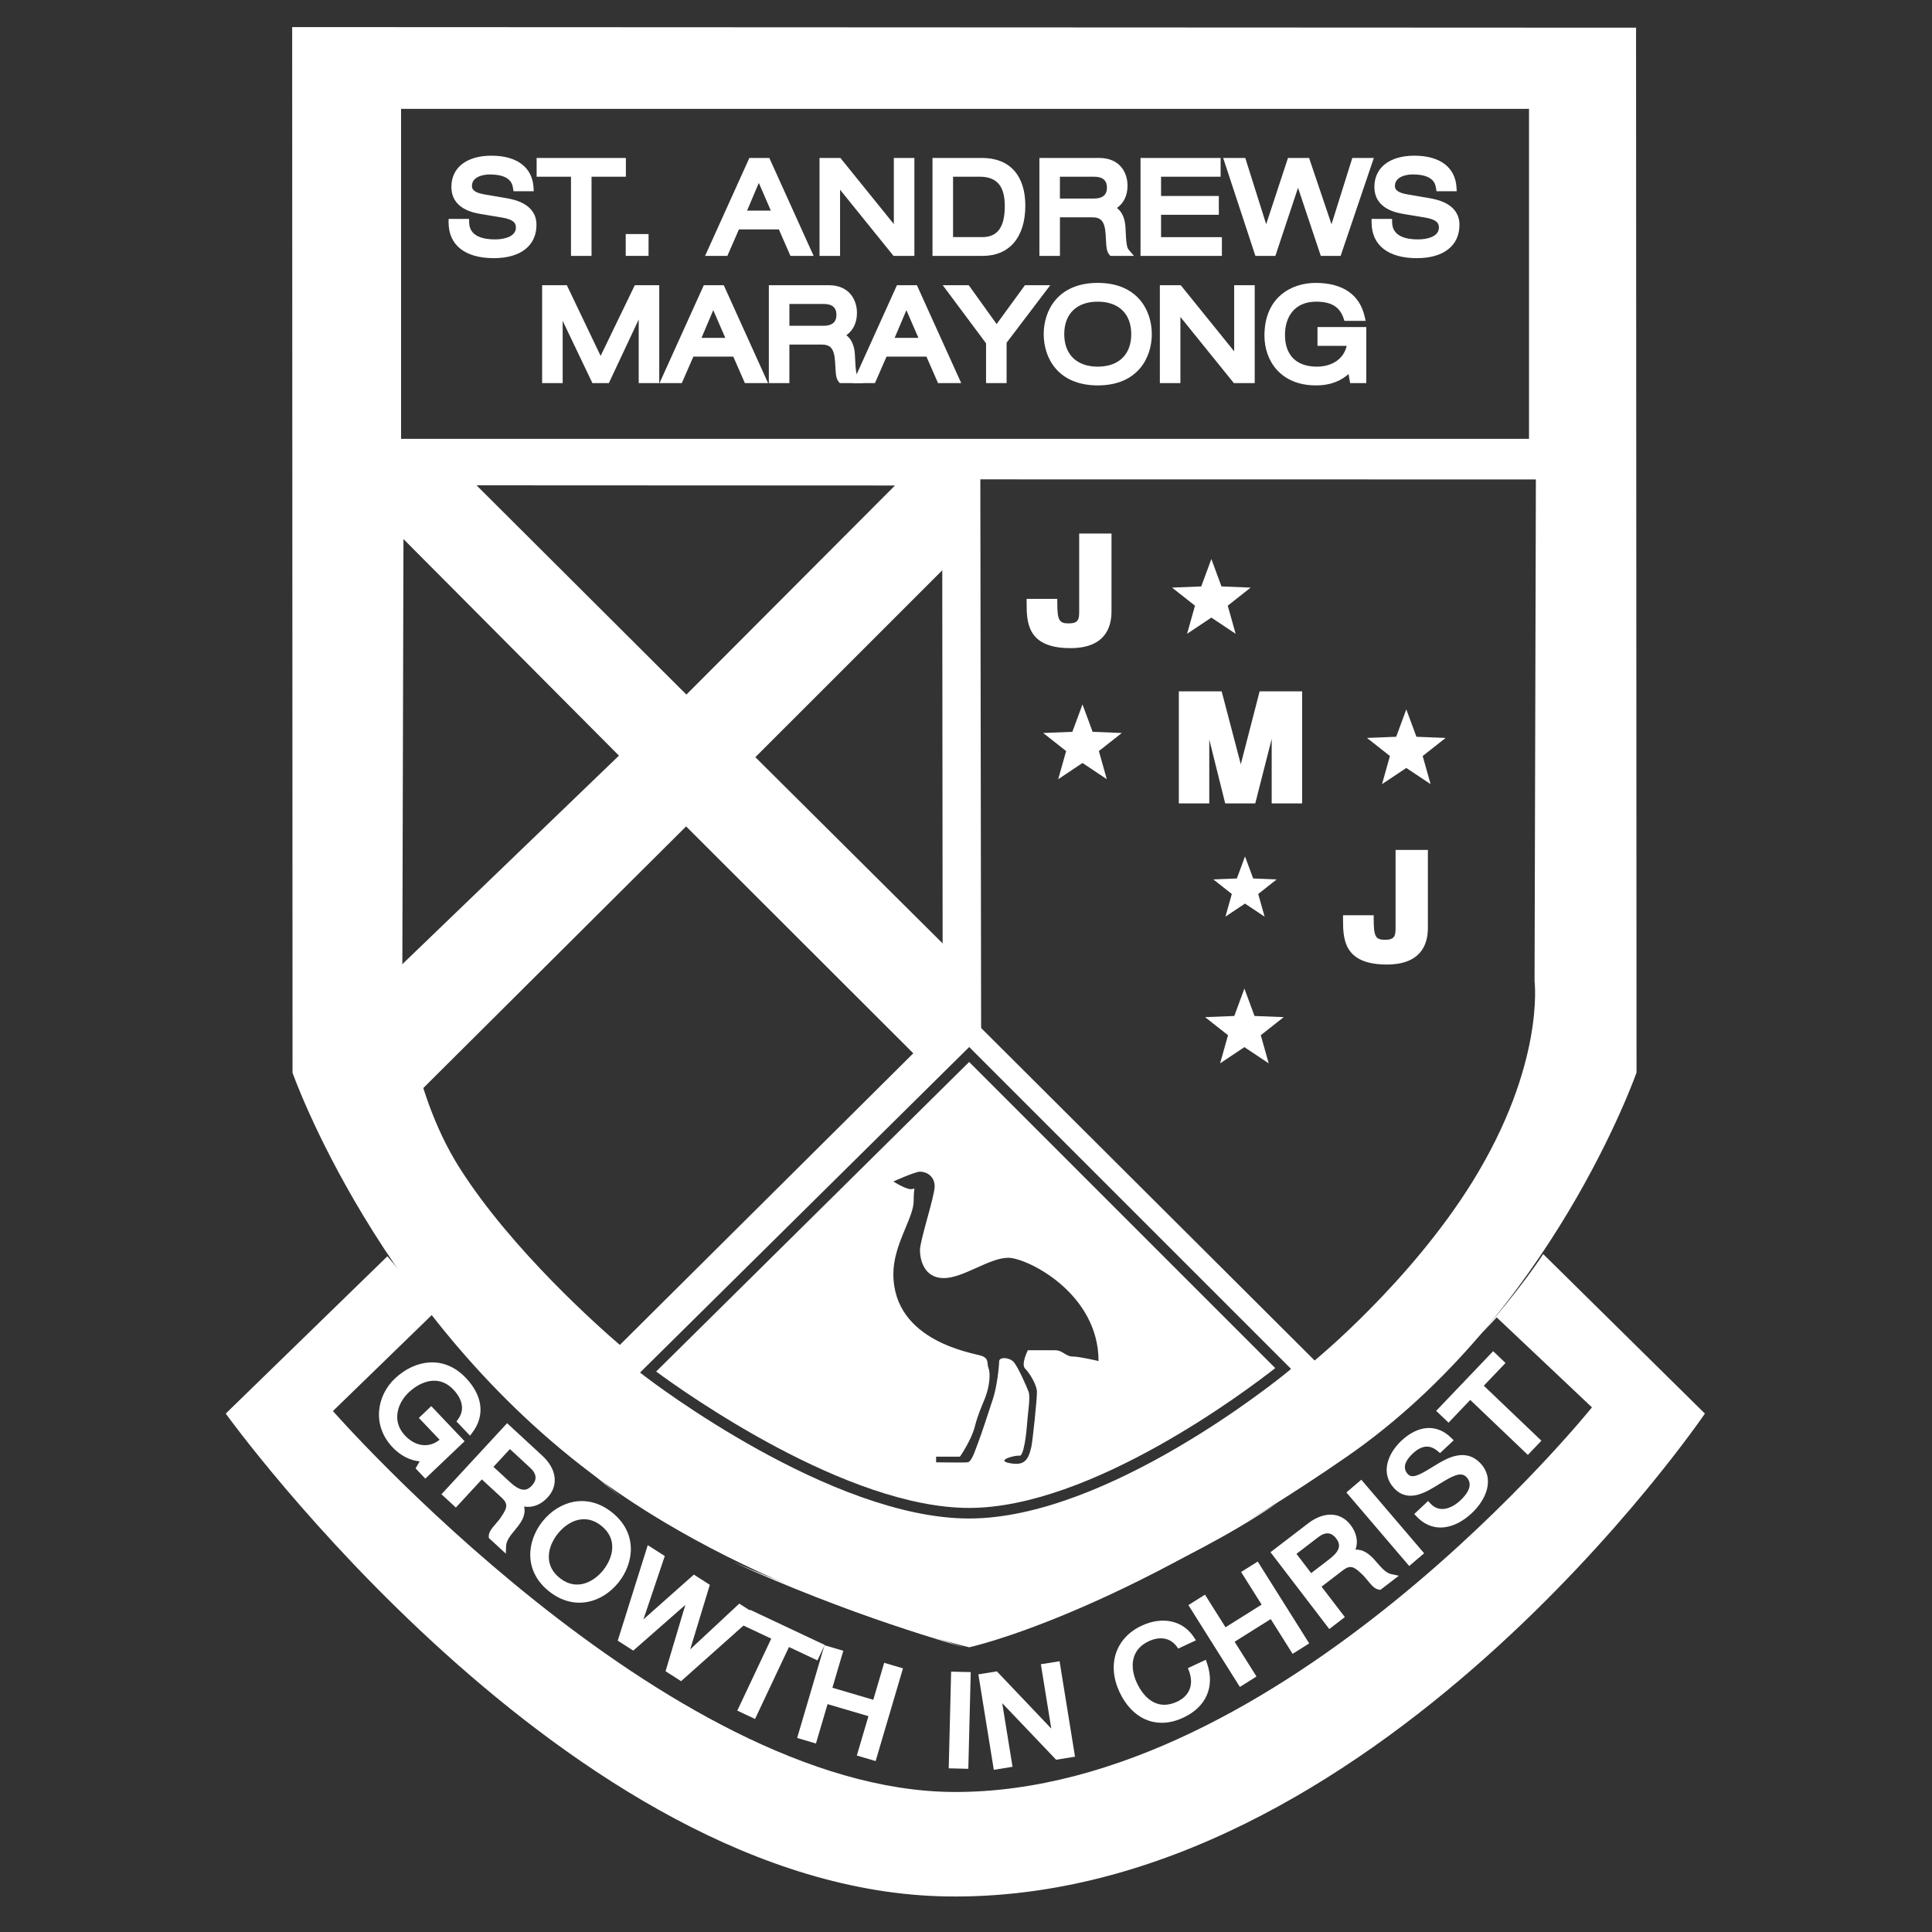 <?xml version="1.0" encoding="utf-8"?>
<!-- Generator: Adobe Illustrator 29.2.0, SVG Export Plug-In . SVG Version: 9.03 Build 55982)  -->
<svg version="1.1" xmlns="http://www.w3.org/2000/svg" xmlns:xlink="http://www.w3.org/1999/xlink" x="0px" y="0px"
	 viewBox="0 0 1200 1200" style="enable-background:new 0 0 1200 1200;" xml:space="preserve">
<rect x="0" y="0" width="1200" height="1200" fill="#333333" stroke="none"/>
<style type="text/css">
	.st0{fill:#FFFFFF;}
</style>
<g id="Layer_5">
</g>
<g id="Layer_2">
</g>
<g id="Layer_3">
	<path class="st0" d="M1016.18,17.2l-834.71-0.38l0.23,649.48c0,0,53.59,152.88,192.01,253.59
		c100.33,73,228.25,103.27,228.25,103.27s92.05-19.72,234.51-118.35c127.44-88.23,180.01-238.63,180.01-238.63L1016.18,17.2z
		 M249.11,67.61H949.7v204.98H249.11V67.61z M588.03,351.46l0.72,237.75L469.16,470.29L588.03,351.46z M426.34,431.42L292.16,297.63
		H559.8L426.34,431.42z M249.25,333.47l135.19,135.87l-135.55,130.5L249.25,333.47z M306.56,757.18
		c-37.65-46.5-45.25-79.78-45.25-79.78l164.84-164.11l142.03,141.85L385.17,839.82C385.17,839.82,332.78,789.56,306.56,757.18z
		 M799.1,852.57c-4.51,3.7-111.47,90.6-197.14,90.6c-85.61,0-196.75-84.74-201.44-88.35l-2.98-2.3l204.44-202.19l199.93,199.93
		L799.1,852.57z M914.7,733.78c-38.72,62.66-98.16,111.25-98.16,111.25L609.39,638.52l-0.49-340.78l345.06,0.05l-0.82,311.66
		C953.15,609.44,959.69,660.98,914.7,733.78z"/>
	<path class="st0" d="M385.38,844.26l-2.3-1.9c-0.66-0.54-66.2-55.17-103.17-113.4c-32.9-51.82-36.47-116.99-36.6-119.74
		l0.82-314.38L591.78,295l0.33,343.8l-0.97,0.97L385.38,844.26z M250.69,301.42l-0.81,307.64c0.03,0.48,3.63,66.04,35.58,116.36
		c32.53,51.24,87.7,99.8,99.54,109.94l200.53-199.29l-0.32-334.5L250.69,301.42z"/>
	<g>
		<path class="st0" d="M792.73,934.02c-38.87,23.25-73.3,40.89-101.96,54.07c29.44-12.81,61.7-28.55,89.97-46.32
			C784.79,939.23,788.78,936.64,792.73,934.02z"/>
		<path class="st0" d="M958.51,778.93c0,0-14.03,22.01-41,51.94c7.81-7.9,12.11-12.62,12.11-12.62l59.17,55.89
			c0,0-192.86,239.98-396.69,238.89c-178.62-0.96-385.31-236.6-385.31-236.6l62.87-61.06c0,0,61.45,72.15,116.37,114.75
			c-63.18-51.14-145.41-149.82-145.41-149.82L140.21,878c0,0,213.08,296.3,447.83,299.91c264.63,4.07,470.9-299.91,470.9-299.91
			L958.51,778.93z"/>
		<path class="st0" d="M454.96,970.01c70.86,32.79,143.71,53.16,143.71,53.16S515.39,996.09,454.96,970.01z"/>
	</g>
</g>
<g id="Layer_4">
	<g>
		<path class="st0" d="M289.2,138.16c0.16,10.12,9.64,12.72,18.18,12.72c8.93,0,15.25-3.4,15.25-9.56c0-5.14-4.03-7.28-10.51-8.38
			l-12.8-2.13c-6.72-1.11-16.76-3.79-16.76-14.78c0-10.28,8.14-17.15,22.61-17.15c11.3,0,23.23,4.11,24.03,17.7h-8.38
			c-0.71-4.43-3.24-10.44-16.75-10.44c-6.17,0-13.12,2.61-13.12,9.25c0,3.48,2.29,6.24,9.24,7.43l13.83,2.37
			c4.43,0.79,17,2.92,17,14.47c0,14.39-12.88,18.5-24.27,18.5c-12.72,0-25.92-4.43-25.92-20H289.2z"/>
		<path class="st0" d="M306.74,160.35c-17.86,0-28.11-8.09-28.11-22.19v-2.19h12.73l0.03,2.16c0.14,8.73,8.77,10.57,15.99,10.57
			c6.31,0,13.06-1.93,13.06-7.37c0-2.85-1.48-4.99-8.69-6.22l-12.79-2.13c-4.6-0.76-18.59-3.06-18.59-16.94
			c0-11.93,9.5-19.34,24.8-19.34c15.93,0,25.48,7.2,26.22,19.77l0.14,2.32h-12.57l-0.3-1.84c-0.41-2.57-1.38-8.59-14.59-8.59
			c-4.06,0-10.93,1.49-10.93,7.06c0,1.2,0,4,7.42,5.27l13.83,2.37c4.76,0.85,18.82,3.35,18.82,16.63
			C333.2,152.62,323.31,160.35,306.74,160.35z M283.11,140.35c1.23,12.84,13.36,15.62,23.63,15.62c6.64,0,22.08-1.59,22.08-16.3
			c0-8.51-8.05-11.04-15.07-12.29l-13.94-2.39c-7.34-1.25-11.07-4.48-11.07-9.59c0-7.9,7.69-11.44,15.31-11.44
			c10.52,0,16.6,3.42,18.52,10.44h4.15c-2.09-11.53-14.22-13.32-21.57-13.32c-12.79,0-20.42,5.59-20.42,14.96
			c0,7.03,4.6,10.92,14.93,12.62l12.81,2.13c3.38,0.58,12.34,2.1,12.34,10.54c0,7.25-6.68,11.75-17.45,11.75
			c-11.79,0-19.02-4.6-20.2-12.72H283.11z"/>
	</g>
	<g>
		<polygon class="st0" points="356.85,107.57 335.5,107.57 335.5,100.3 386.56,100.3 386.56,107.57 365.22,107.57 365.22,156.74 
			356.85,156.74 		"/>
		<path class="st0" d="M367.41,158.93h-12.76v-49.16h-21.34V98.11h55.44v11.66h-21.34V158.93z M359.04,154.54h3.99v-49.16h21.34
			v-2.89h-46.68v2.89h21.34V154.54z"/>
	</g>
	<g>
		<rect x="390.84" y="147.56" class="st0" width="9.8" height="9.17"/>
		<path class="st0" d="M402.83,158.93h-14.18v-13.55h14.18V158.93z M393.03,154.54h5.42v-4.79h-5.42V154.54z"/>
	</g>
	<g>
		<path class="st0" d="M485.21,140.29h-27.66l-7.19,16.44h-9.01l25.53-56.43h9.56l25.53,56.43h-9.56L485.21,140.29z M471.3,108.05
			l-10.59,24.98h21.42L471.3,108.05z"/>
		<path class="st0" d="M505.36,158.93h-14.4l-7.19-16.44h-24.8l-7.19,16.44h-13.84l27.51-60.82h12.39L505.36,158.93z M493.83,154.54
			h4.73l-23.55-52.05h-3.74l14.18,32.72h-28.07l13.88-32.72h-2.99l-23.55,52.05h4.18l7.19-16.44h30.53L493.83,154.54z
			 M464.02,130.83h14.77l-7.47-17.22L464.02,130.83z"/>
	</g>
	<g>
		<polygon class="st0" points="519.74,111.84 519.58,111.84 519.58,156.74 511.2,156.74 511.2,100.3 520.93,100.3 557.21,145.19 
			557.36,145.19 557.36,100.3 565.74,100.3 565.74,156.74 556.02,156.74 		"/>
		<path class="st0" d="M567.94,158.93h-12.96l-33.2-41.09v41.09h-12.76V98.11h12.96l33.2,41.07V98.11h12.76V158.93z M557.07,154.54
			h6.49V102.5h-4v44.89h-3.24l-0.81-0.81l-35.62-44.07h-6.49v52.05h3.99v-44.89h3.24l0.82,0.81L557.07,154.54z"/>
	</g>
	<g>
		<path class="st0" d="M581.38,100.3H610c16.91,0,24.66,11.06,24.66,27.43c0,15.73-6.88,29.01-24.19,29.01h-29.09V100.3z
			 M610.08,149.46c13.75,0,16.2-11.54,16.2-21.58c0-9.96-3.24-20.31-17.78-20.31h-18.73v41.89H610.08z"/>
		<path class="st0" d="M610.47,158.93h-31.28V98.11H610c17.07,0,26.85,10.8,26.85,29.62C636.85,147.26,626.99,158.93,610.47,158.93z
			 M583.57,154.55h26.89c19.85,0,22-18.76,22-26.82c0-11.51-3.9-25.23-22.47-25.23h-26.42V154.55z M610.07,151.66h-22.5v-46.27
			h20.92c9.11,0,19.97,3.9,19.97,22.5C628.47,143.66,622.28,151.66,610.07,151.66z M591.96,147.27h18.12
			c9.56,0,14.01-6.16,14.01-19.39c0-12.36-4.95-18.12-15.59-18.12h-16.54V147.27z"/>
	</g>
	<g>
		<path class="st0" d="M647.77,100.3h34.93c11.3,0,15.41,7.82,15.41,15.02c0,6.88-3.32,11.93-9.49,13.91v0.16
			c4.98,0.71,7.91,5.37,8.22,12.01c0.47,10.51,0.79,13.12,2.69,15.34h-8.86c-1.34-1.58-1.34-3.95-1.74-10.75
			c-0.55-10.12-3.95-13.2-10.91-13.2h-21.89v23.95h-8.38V100.3z M679.54,125.51c8.22,0,10.2-4.98,10.2-8.93
			c0-5.37-3.24-9.01-9.96-9.01h-23.63v17.94H679.54z"/>
		<path class="st0" d="M704.31,158.93h-14.64l-0.65-0.77c-1.7-1.99-1.83-4.4-2.15-10.22l-0.1-1.83c-0.51-9.41-3.33-11.13-8.72-11.13
			h-19.7v23.95h-12.76V98.11h37.13c13,0,17.61,9.27,17.61,17.21c0,6.06-2.35,10.9-6.59,13.85c3.15,2.35,5.06,6.58,5.32,12.13
			c0.46,10.32,0.79,12.41,2.16,14.01L704.31,158.93z M691.94,154.55h4c-0.77-2.63-0.98-6.41-1.28-13.05
			c-0.13-2.73-1.01-9.18-6.34-9.94l-1.88-0.27v-3.5l1.52-0.65c5.14-1.65,7.97-5.85,7.97-11.83c0-3.01-0.95-12.82-13.22-12.82h-32.74
			v52.05h3.99V130.6h24.09c8.6,0,12.52,4.57,13.09,15.27l0.1,1.82C691.44,151.31,691.56,153.39,691.94,154.55z M679.54,127.71
			h-25.58v-22.32h25.82c7.5,0,12.15,4.29,12.15,11.2C691.93,119.19,691.03,127.71,679.54,127.71z M658.33,123.32h21.2
			c5.32,0,8.01-2.27,8.01-6.74c0-4.52-2.62-6.81-7.77-6.81h-21.44V123.32z"/>
	</g>
	<g>
		<polygon class="st0" points="710.59,100.3 755.96,100.3 755.96,107.57 718.97,107.57 718.97,123.93 754.86,123.93 754.86,131.21 
			718.97,131.21 718.97,149.46 756.75,149.46 756.75,156.74 710.59,156.74 		"/>
		<path class="st0" d="M758.94,158.93H708.4V98.11h49.75v11.66h-36.99v11.97h35.88v11.66h-35.88v13.88h37.78V158.93z M712.78,154.55
			h41.77v-2.89h-37.78v-22.64h35.88v-2.89h-35.88v-20.74h36.99v-2.89h-40.99V154.55z"/>
	</g>
	<g>
		<polygon class="st0" points="806.3,109.94 806.15,109.94 790.57,156.74 781.33,156.74 762.75,100.3 771.84,100.3 786.31,146.14 
			786.46,146.14 801.56,100.3 811.52,100.3 827.01,146.14 827.17,146.14 841.55,100.3 850.25,100.3 831.12,156.74 821.95,156.74 		
			"/>
		<path class="st0" d="M832.69,158.93h-12.32l-14.14-42.29l-14.07,42.29h-12.41l-20.02-60.82h13.73l12.98,41.14l13.55-41.14h13.11
			l13.92,41.2l12.93-41.2h13.36L832.69,158.93z M823.53,154.54h6.02l17.64-52.05h-4.03l-14.39,45.84h-3.18l-0.66-1.49l-14.99-44.35
			h-6.8l-15.1,45.84h-3.19l-0.64-1.53l-13.98-44.31h-4.46l17.13,52.05h6.08l15.57-46.79h3.16l0.65,1.5L823.53,154.54z"/>
	</g>
	<g>
		<path class="st0" d="M862.49,138.16c0.15,10.12,9.64,12.72,18.17,12.72c8.94,0,15.26-3.4,15.26-9.56c0-5.14-4.03-7.28-10.51-8.38
			l-12.8-2.13c-6.72-1.11-16.76-3.79-16.76-14.78c0-10.28,8.14-17.15,22.61-17.15c11.3,0,23.23,4.11,24.02,17.7h-8.38
			c-0.71-4.43-3.24-10.44-16.75-10.44c-6.16,0-13.12,2.61-13.12,9.25c0,3.48,2.29,6.24,9.25,7.43l13.83,2.37
			c4.43,0.79,16.99,2.92,16.99,14.47c0,14.39-12.88,18.5-24.27,18.5c-12.72,0-25.92-4.43-25.92-20H862.49z"/>
		<path class="st0" d="M880.03,160.35c-17.87,0-28.11-8.09-28.11-22.19v-2.19h12.73l0.03,2.16c0.13,8.73,8.76,10.57,15.98,10.57
			c6.32,0,13.07-1.93,13.07-7.37c0-2.84-1.48-4.99-8.69-6.22l-12.79-2.13c-4.6-0.76-18.59-3.06-18.59-16.94
			c0-11.93,9.5-19.34,24.8-19.34c15.93,0,25.48,7.21,26.21,19.77l0.14,2.32h-12.57l-0.3-1.85c-0.41-2.57-1.37-8.59-14.59-8.59
			c-4.06,0-10.93,1.49-10.93,7.06c0,1.2,0,4,7.43,5.27l13.83,2.37c4.75,0.85,18.81,3.35,18.81,16.63
			C906.49,152.62,896.6,160.35,880.03,160.35z M856.4,140.35c1.22,12.84,13.36,15.62,23.63,15.62c6.64,0,22.07-1.59,22.07-16.3
			c0-8.51-8.05-11.04-15.07-12.29l-13.93-2.39c-7.35-1.25-11.07-4.48-11.07-9.59c0-7.9,7.69-11.44,15.32-11.44
			c10.53,0,16.61,3.42,18.52,10.44h4.15c-2.08-11.53-14.22-13.32-21.57-13.32c-12.79,0-20.42,5.59-20.42,14.96
			c0,7.03,4.6,10.92,14.92,12.62l12.81,2.13c3.38,0.58,12.35,2.1,12.35,10.54c0,7.25-6.69,11.75-17.45,11.75
			c-11.79,0-19.01-4.6-20.2-12.72H856.4z"/>
	</g>
	<g>
		<polygon class="st0" points="395.66,179.33 407.28,179.33 407.28,235.77 398.9,235.77 398.9,188.98 398.74,188.98 376.77,235.77 
			369.34,235.77 347.44,189.92 347.29,189.92 347.29,235.77 338.91,235.77 338.91,179.33 350.69,179.33 373.05,226.12 		"/>
		<path class="st0" d="M409.47,237.96h-12.76v-39.51l-18.55,39.51h-10.2l-18.48-38.69v38.69h-12.76v-60.82h15.35l20.99,43.92
			l21.22-43.92h15.19V237.96z M401.1,233.58h3.99v-52.05h-8.05l-23.99,49.66l-23.74-49.66h-8.21v52.05h4v-45.84h3.57l0.75,1.25
			l21.3,44.6h4.66l21.97-46.79h3.58l0.16,2.19V233.58z"/>
	</g>
	<g>
		<path class="st0" d="M456.91,219.33h-27.67l-7.19,16.44h-9.01l25.53-56.43h9.56l25.53,56.43h-9.57L456.91,219.33z M443,187.08
			l-10.59,24.98h21.42L443,187.08z"/>
		<path class="st0" d="M477.06,237.95h-14.4l-7.19-16.44h-24.8l-7.19,16.44h-13.84l27.51-60.81h12.39L477.06,237.95z M465.53,233.57
			h4.74l-23.55-52.05h-3.74l14.19,32.72h-28.07l13.88-32.72h-2.99l-23.55,52.05h4.18l7.19-16.44h30.54L465.53,233.57z
			 M435.72,209.86h14.77l-7.47-17.22L435.72,209.86z"/>
	</g>
	<g>
		<path class="st0" d="M479.74,179.33h34.94c11.3,0,15.41,7.83,15.41,15.02c0,6.88-3.32,11.94-9.49,13.91v0.16
			c4.98,0.71,7.9,5.37,8.22,12.02c0.47,10.51,0.79,13.12,2.69,15.33h-8.85c-1.35-1.58-1.35-3.95-1.74-10.75
			c-0.55-10.12-3.95-13.2-10.91-13.2h-21.89v23.95h-8.38V179.33z M511.51,204.54c8.22,0,10.2-4.98,10.2-8.93
			c0-5.37-3.24-9.01-9.96-9.01h-23.63v17.94H511.51z"/>
		<path class="st0" d="M536.28,237.96h-14.64l-0.66-0.77c-1.7-1.99-1.83-4.4-2.16-10.23l-0.1-1.82c-0.51-9.41-3.34-11.13-8.72-11.13
			h-19.7v23.95h-12.76v-60.82h37.13c12.99,0,17.6,9.27,17.6,17.21c0,6.06-2.35,10.9-6.59,13.85c3.14,2.35,5.06,6.58,5.32,12.13
			c0.46,10.32,0.79,12.41,2.16,14.01L536.28,237.96z M523.92,233.58h4c-0.77-2.62-0.98-6.41-1.28-13.04
			c-0.13-2.73-1.01-9.18-6.34-9.94l-1.88-0.27v-3.5l1.52-0.64c5.14-1.65,7.96-5.85,7.96-11.83c0-3.01-0.95-12.82-13.22-12.82h-32.75
			v52.05h4v-23.95h24.08c8.6,0,12.52,4.57,13.1,15.27l0.1,1.82C523.41,230.34,523.53,232.42,523.92,233.58z M511.51,206.74h-25.58
			v-22.32h25.82c7.5,0,12.15,4.29,12.15,11.2C523.9,198.22,523.01,206.74,511.51,206.74z M490.31,202.35h21.2
			c5.31,0,8.01-2.27,8.01-6.74c0-4.52-2.62-6.81-7.77-6.81h-21.44V202.35z"/>
	</g>
	<g>
		<path class="st0" d="M576.87,219.33H549.2l-7.19,16.44h-9.01l25.52-56.43h9.56l25.53,56.43h-9.57L576.87,219.33z M562.96,187.08
			l-10.59,24.98h21.42L562.96,187.08z"/>
		<path class="st0" d="M597.03,237.95h-14.4l-7.19-16.44h-24.8l-7.19,16.44h-13.84l27.5-60.81h12.39L597.03,237.95z M585.49,233.57
			h4.74l-23.55-52.05h-3.74l14.18,32.72h-28.07l13.88-32.72h-2.99l-23.54,52.05h4.18l7.19-16.44h30.54L585.49,233.57z
			 M555.68,209.86h14.77l-7.47-17.22L555.68,209.86z"/>
	</g>
	<g>
		<polygon class="st0" points="637.74,179.33 647.93,179.33 623.03,212.13 623.03,235.77 614.66,235.77 614.66,212.53 
			589.91,179.33 600.58,179.33 619,205.02 		"/>
		<path class="st0" d="M625.22,237.96h-12.76v-24.71l-26.92-36.11h16.16l17.31,24.14l17.61-24.14h15.72l-27.12,35.73V237.96z
			 M616.85,233.58h3.99v-22.18l22.67-29.87h-4.67l-19.87,27.23l-19.52-27.23h-5.18l22.57,30.27V233.58z"/>
	</g>
	<g>
		<path class="st0" d="M681.83,177.91c22.68,0,31.38,15.17,31.38,29.65c0,14.46-8.69,29.64-31.38,29.64
			c-22.69,0-31.38-15.18-31.38-29.64C650.45,193.08,659.14,177.91,681.83,177.91 M681.83,185.18c-12.88,0-23,7.43-23,22.37
			c0,14.93,10.12,22.37,23,22.37c12.88,0,23-7.44,23-22.37C704.83,192.61,694.71,185.18,681.83,185.18"/>
		<path class="st0" d="M681.83,239.38c-24.78,0-33.57-17.15-33.57-31.83c0-14.69,8.79-31.84,33.57-31.84
			c24.78,0,33.57,17.15,33.57,31.84C715.4,222.23,706.61,239.38,681.83,239.38z M681.83,180.1c-21.52,0-29.19,14.18-29.19,27.45
			c0,13.27,7.67,27.44,29.19,27.44c21.52,0,29.18-14.18,29.18-27.44C711.01,194.28,703.35,180.1,681.83,180.1z M681.83,232.11
			c-15.3,0-25.19-9.64-25.19-24.56c0-14.92,9.89-24.56,25.19-24.56s25.19,9.64,25.19,24.56
			C707.02,222.47,697.13,232.11,681.83,232.11z M681.83,187.37c-13.03,0-20.81,7.54-20.81,20.18c0,12.63,7.78,20.18,20.81,20.18
			c13.03,0,20.81-7.54,20.81-20.18C702.64,194.92,694.86,187.37,681.83,187.37z"/>
	</g>
	<g>
		<polygon class="st0" points="731.14,190.87 730.98,190.87 730.98,235.76 722.6,235.76 722.6,179.33 732.33,179.33 768.61,224.22 
			768.76,224.22 768.76,179.33 777.14,179.33 777.14,235.76 767.42,235.76 		"/>
		<path class="st0" d="M779.33,237.96h-12.96l-33.2-41.09v41.09h-12.76v-60.81h12.97l33.19,41.08v-41.08h12.76V237.96z
			 M768.47,233.57h6.48v-52.05h-3.99v44.89h-3.24l-0.81-0.81l-35.62-44.07h-6.49v52.05h3.99v-44.89h3.24l0.82,0.81L768.47,233.57z"
			/>
	</g>
	<g>
		<path class="st0" d="M820.52,205.34h25.92v30.43h-6.01l-1.42-8.06c-3.72,4.34-9.73,9.49-21.66,9.49
			c-22.61,0-29.8-16.28-29.8-28.69c0-21.82,14.94-30.59,29.56-30.59c11.62,0,24.82,3.63,28.37,19.21h-8.85
			c-2.61-7.83-8.46-11.94-19.13-11.94c-14.94,0-21.57,10.59-21.57,22.61c0,15.96,10.2,22.13,21.97,22.13
			c12.25,0,20.23-7.27,21.1-17.31h-18.5V205.34z"/>
		<path class="st0" d="M817.36,239.38c-22.1,0-31.99-15.51-31.99-30.88c0-24.19,17.1-32.78,31.75-32.78
			c16.84,0,27.39,7.23,30.51,20.91l0.61,2.68h-13.18l-0.5-1.5c-2.41-7.22-7.67-10.44-17.05-10.44c-14.29,0-19.38,10.55-19.38,20.42
			c0,17.35,12.39,19.94,19.78,19.94c9.74,0,16.78-5,18.55-12.93h-18.14v-11.66h30.31v34.81H838.6l-0.99-5.65
			C833.58,235.91,827.41,239.38,817.36,239.38z M817.13,180.1c-13.23,0-27.37,7.46-27.37,28.4c0,12.23,7.23,26.5,27.61,26.5
			c11.11,0,16.52-4.66,19.99-8.72l3.02-3.53l1.91,10.82h1.97v-26.05h-21.54v2.89h18.69l-0.21,2.38
			c-1.01,11.55-10.36,19.31-23.29,19.31c-15.13,0-24.16-9.09-24.16-24.32c0-15.07,9.33-24.8,23.77-24.8
			c10.62,0,17.39,3.91,20.66,11.94h4.43C839.26,185.09,830.7,180.1,817.13,180.1z"/>
	</g>
	<g>
		<path class="st0" d="M688.17,379.86c0,13.8-8.26,20.52-23.32,20.52c-25,0-25-13.8-25-26.23h14.65c0,10.25,0.83,15.25,9.19,15.25
			c8.16,0,8.79-4.54,8.79-9.54v-46.28h15.68V379.86z"/>
		<path class="st0" d="M664.85,402.57c-27.19,0-27.19-16.42-27.19-28.42v-2.19h19.04v2.19c0,10.98,1.11,13.06,7,13.06
			c5.95,0,6.6-2.35,6.6-7.35v-48.47h20.07v48.47C690.36,390.22,685.93,402.57,664.85,402.57z M642.05,376.34
			c0.08,11.51,1.35,21.84,22.8,21.84c14.22,0,21.13-5.99,21.13-18.33v-44.09h-11.3v44.09c0,3.81,0,11.73-10.98,11.73
			c-10.41,0-11.3-7.42-11.37-15.25H642.05z"/>
	</g>
	<g>
		<path class="st0" d="M884.69,576.38c0,13.79-8.26,20.51-23.32,20.51c-25,0-25-13.79-25-26.22h14.65c0,10.25,0.83,15.24,9.19,15.24
			c8.16,0,8.79-4.54,8.79-9.52V530.1h15.69V576.38z"/>
		<path class="st0" d="M861.37,599.08c-27.19,0-27.19-16.42-27.19-28.41v-2.19h19.04v2.19c0,10.97,1.11,13.05,7,13.05
			c5.95,0,6.6-2.35,6.6-7.33v-48.48h20.07v48.48C886.89,586.74,882.46,599.08,861.37,599.08z M838.57,572.86
			c0.08,11.51,1.35,21.84,22.8,21.84c14.22,0,21.13-5.99,21.13-18.32v-44.09h-11.3v44.09c0,3.8,0,11.72-10.98,11.72
			c-10.41,0-11.3-7.41-11.37-15.24H838.57z"/>
	</g>
	<g>
		<polygon class="st0" points="806.59,496.82 792.06,496.82 792.06,442.31 791.85,442.31 777.96,496.82 762.71,496.82 
			749.12,442.31 748.91,442.31 748.91,496.82 734.38,496.82 734.38,431.59 757.11,431.59 770.59,483.01 770.8,483.01 784.08,431.59 
			806.59,431.59 		"/>
		<path class="st0" d="M808.78,499.01h-18.91v-40.05l-10.21,40.05h-18.67l-9.89-39.67v39.67h-18.91V429.4h26.61l11.88,45.3
			l11.7-45.3h26.4V499.01z M794.25,494.63h10.14v-60.84h-18.62L772.5,485.2h-3.39l-0.63-1.64l-13.06-49.78h-18.84v60.84h10.14
			v-54.51h3.9l0.62,1.66l13.18,52.85h11.84l13.89-54.51h3.9l0.21,2.19V494.63z"/>
	</g>
	<polygon class="st0" points="752.4,383.6 737.31,393.67 742.22,376.2 727.98,364.97 746.11,364.24 752.4,347.22 758.68,364.24 
		776.81,364.97 762.57,376.2 767.49,393.67 	"/>
	<polygon class="st0" points="672.36,473.9 657.27,483.97 662.19,466.5 647.94,455.27 666.07,454.54 672.36,437.52 678.64,454.54 
		696.77,455.27 682.53,466.5 687.45,483.97 	"/>
	<polygon class="st0" points="873.48,476.98 858.39,487.04 863.31,469.58 849.07,458.35 867.2,457.62 873.48,440.6 879.77,457.62 
		897.9,458.35 883.65,469.58 888.57,487.04 	"/>
	<polygon class="st0" points="772.92,650.39 757.83,660.46 762.75,642.99 748.5,631.76 766.64,631.04 772.92,614.02 779.2,631.04 
		797.34,631.76 783.09,642.99 788.01,660.46 	"/>
	<polygon class="st0" points="773.3,561.23 761.14,569.34 765.11,555.27 753.64,546.22 768.24,545.63 773.3,531.93 778.36,545.63 
		792.97,546.22 781.5,555.27 785.46,569.34 	"/>
	<path class="st0" d="M601.95,659.61l-194.4,192.27c18.57,13.68,118.69,84.72,194.41,84.72c75.75,0,172.41-72.95,190.13-86.85
		L601.95,659.61z M655.37,838.67H638.4c0,0-4.35,8.7-1.74,11.3c2.61,2.61,7.4,10.01,7.4,14.79c0,4.79-2.7,30.57-3.48,33.92
		c-1.86,8.03-4.13,12.07-13.92,10.01c-8.27-1.74,3.98-4.97,6.6-4.53c2.61,0.44,4.28-13.74,4.71-20.26
		c0.43-6.52,2.18-16.1,0.87-19.57c-1.31-3.48-6.52-15.22-9.13-18.27c-2.61-3.04-9.13-3.48-9.13-0.44c0,3.05-1.31,15.66-3.92,23.49
		c-2.61,7.83-7.39,22.62-9.13,26.97c-1.74,4.35-3.91,11.91-6.52,12.18c-2.61,0.27-19.58,0-19.58,0v-3.48h14.79
		c0,0,6.96-10,9.13-18.27c2.17-8.27,3.92-11.75,6.52-18.27c2.61-6.52,3.47-14.79,2.17-18.27c-1.3-3.48,0.44-6.09-4.35-7.83
		c-4.79-1.74-54.81-8.7-54.81-50.89c0-18.27,12.62-34.8,12.62-45.24c0-10.44,1.73-7.4-1.74-7.4c-3.48,0-10.88-4.78-10.88-4.78
		s13.49-6.09,16.53-6.09c4.35,0,9.13,3.04,9.13,9.13c0,6.09-9.13,33.49-9.13,39.58c0,6.09,2.61,17.4,14.79,17.4
		c12.18,0,28.27-12.62,40.02-12.62c11.74,0,56.11,21.94,56.11,64.13c0,0-11.74-2.8-16.09-2.8
		C661.9,842.58,660.15,838.67,655.37,838.67z"/>
	<g>
		<path class="st0" d="M264.46,905.46c-7.35,0.76-14.19-2.93-18.94-7.93c-12.04-12.67-9.4-29.58,1.11-39.57
			c11.75-11.18,28.36-14.07,41.14-0.62c8.82,9.28,11.88,20.42,3.98,31l-5.38-5.65c5.03-6.93,2.88-14.74-3.12-21.05
			c-9.78-10.29-22.33-6.52-30.97,1.7c-8.42,8.01-11.24,20.43-2.25,29.89c8.31,8.75,19.11,8.45,26.11,1.1l-12.89-13.57l4.51-4.3
			l17.7,18.63l-21.24,20.2l-3.39-3.57L264.46,905.46z"/>
		<path class="st0" d="M264.16,918.4l-6.03-6.34l2.53-4.39c-5.98-0.53-11.9-3.55-16.73-8.62c-13.47-14.18-9.44-32.57,1.19-42.67
			c6.4-6.09,14.05-9.69,21.56-10.14c8.39-0.52,16.23,2.81,22.68,9.6c10.47,11.01,11.97,23.34,4.14,33.82l-1.55,2.08l-8.42-8.86
			l1.07-1.48c5.63-7.77-0.17-15.35-2.93-18.25c-4.05-4.27-8.77-6.11-14.05-5.43c-4.64,0.58-9.55,3.14-13.82,7.21
			c-6.99,6.65-10.65,17.87-2.17,26.79c3.67,3.86,7.91,5.9,12.29,5.91c0.01,0,0.01,0,0.02,0c3.26,0,6.43-1.19,9.11-3.39l-12.88-13.55
			l7.69-7.32l20.72,21.8L264.16,918.4z M263.56,911.41l0.76,0.8l18.06-17.18l-14.68-15.45l-1.34,1.28l12.82,13.49l-1.44,1.51
			c-3.79,3.98-8.7,6.16-13.81,6.16c-0.01,0-0.01,0-0.02,0c-5.52,0-11.01-2.59-15.46-7.27c-10.55-11.1-6.19-24.89,2.32-32.99
			c4.94-4.7,10.73-7.68,16.29-8.38c6.63-0.84,12.78,1.5,17.78,6.75c6.8,7.15,8.35,15.36,4.31,22.3l2.3,2.42
			c6.14-10.34,0.67-19.75-5.27-26c-5.54-5.83-12.21-8.72-19.24-8.25c-6.48,0.39-13.16,3.57-18.81,8.95
			c-9.09,8.64-12.54,24.36-1.04,36.47c4.96,5.23,11.2,7.83,17.13,7.26l4.26-0.44L263.56,911.41z"/>
	</g>
	<g>
		<path class="st0" d="M315.1,887.07l20.26,18.7c8.09,7.46,9.23,16.27,3.2,22.8c-4.55,4.93-10.6,6.88-17.06,3.47l-0.11,0.11
			c4.16,5.54,1.96,9.98-1.32,14.38c-3.35,4.34-7.72,8.59-7.9,13.62l-6.4-5.9c-0.1-3.17,4.89-6.74,7.75-11.54
			c3.1-4.56,5.2-8.9-0.35-14.01l-13.99-12.92l-16.14,17.48l-5.73-5.29L315.1,887.07z M315.36,922.23
			c5.37,4.96,11.17,7.87,16.67,1.91c3.7-4.01,4.16-9.11-1.2-14.06l-14.23-13.14l-13.18,14.27L315.36,922.23z"/>
		<path class="st0" d="M314.19,965.01l-10.58-9.76l-0.03-0.92c-0.08-2.75,1.93-5.09,4.27-7.79c1.35-1.56,2.74-3.17,3.79-4.94
			c3.35-4.94,4.07-7.56,0.04-11.28l-12.38-11.44l-16.14,17.48l-8.95-8.26l40.76-44.13l21.87,20.19c4.33,4,6.95,8.51,7.58,13.06
			c0.64,4.68-0.83,9.12-4.26,12.84c-4.27,4.62-9.41,6.55-14.62,5.68c1.29,5.38-1.96,9.73-3.73,12.11c-0.66,0.85-1.33,1.67-2,2.5
			c-2.75,3.36-5.34,6.53-5.46,9.89L314.19,965.01z M308.14,953.47l2.72,2.5c1.19-3.05,3.4-5.75,5.56-8.4
			c0.65-0.79,1.29-1.58,1.9-2.37c3.26-4.37,4.44-7.56,1.31-11.73l-1.11-1.48l2.41-2.56l1.58,0.67c6.47,3.42,11.41,0.25,14.43-3.02
			c2.51-2.72,3.59-5.92,3.14-9.27c-0.48-3.53-2.63-7.14-6.21-10.44l-18.65-17.22l-34.82,37.69l2.51,2.32l16.15-17.48l15.6,14.41
			c7.45,6.87,3.05,13.36,0.68,16.85c-1.18,1.98-2.77,3.82-4.17,5.44C309.96,950.81,308.61,952.37,308.14,953.47z M325.49,929.64
			c-3.55,0-7.44-1.93-11.62-5.8l-13.56-12.51l16.16-17.49l15.84,14.63c3,2.76,4.58,5.76,4.7,8.9c0.12,2.89-1.05,5.74-3.38,8.26
			C331.16,928.31,328.44,929.64,325.49,929.64z M306.51,911.09l10.34,9.54c7.33,6.77,10.86,4.97,13.57,2.03
			c1.54-1.67,2.29-3.39,2.22-5.11c-0.08-1.93-1.19-3.9-3.3-5.85l-12.62-11.66L306.51,911.09z"/>
	</g>
	<g>
		<path class="st0" d="M378.76,941.09c14.58,11.62,13.21,28.48,3.78,40.32c-9.43,11.83-25.56,16.93-40.13,5.31
			c-14.57-11.61-13.21-28.48-3.78-40.31C348.06,934.57,364.19,929.47,378.76,941.09 M346.3,981.84c11.17,8.9,23.14,3.48,30.14-5.3
			c7-8.79,9.6-21.67-1.56-30.57c-11.17-8.91-23.15-3.49-30.14,5.29C337.73,960.04,335.13,972.93,346.3,981.84"/>
		<path class="st0" d="M359.83,995.47c-6.54,0-12.95-2.38-18.78-7.04c-16.26-12.96-13.54-31.58-4.13-43.39
			c5.21-6.54,12.12-10.88,19.45-12.24c8.23-1.53,16.45,0.75,23.76,6.58c16.26,12.96,13.54,31.58,4.13,43.4
			c-5.21,6.54-12.12,10.88-19.46,12.24C363.14,995.32,361.48,995.47,359.83,995.47z M361.31,936.72c-1.38,0-2.76,0.12-4.15,0.38
			c-6.3,1.17-12.27,4.95-16.82,10.66c-8.37,10.5-10.55,26.09,3.43,37.24c6.29,5.01,13.29,6.98,20.23,5.69
			c6.3-1.16,12.27-4.95,16.82-10.66c8.36-10.51,10.54-26.1-3.44-37.24l0,0C372.36,938.78,366.87,936.72,361.31,936.72z
			 M358.41,988.6c-4.43,0-9.03-1.5-13.48-5.05l0,0c-5.67-4.52-8.58-10.43-8.42-17.1c0.13-5.58,2.44-11.46,6.51-16.55
			c4.06-5.1,9.28-8.67,14.68-10.04c6.46-1.64,12.87-0.12,18.54,4.4c12.13,9.67,9.7,23.87,1.91,33.65
			C373.21,984.1,366.07,988.6,358.41,988.6z M347.66,980.13c10.43,8.3,21.1,2.53,27.06-4.95c5.96-7.48,9.22-19.18-1.22-27.49
			c-4.62-3.69-9.58-4.87-14.73-3.58c-4.48,1.14-8.87,4.17-12.33,8.53c-3.47,4.35-5.44,9.3-5.55,13.92
			C340.76,971.88,343.04,976.44,347.66,980.13L347.66,980.13z"/>
	</g>
	<g>
		<polygon class="st0" points="422.81,1041.46 415.96,1037.08 429.86,990.45 429.72,990.36 393.13,1022.49 386.27,1018.11 
			403.57,963.11 410.28,967.4 395.05,1012.61 395.18,1012.7 431.18,980.75 438.31,985.31 424.32,1031.32 424.46,1031.41 
			459.42,998.8 465.99,1003 		"/>
		<path class="st0" d="M423.03,1044.2l-9.64-6.17l12.28-41.19l-32.33,28.38l-9.65-6.17l18.65-59.33l10.57,6.76l-13.25,39.33
			l31.31-27.79l9.92,6.34l-12.19,40.09l30.46-28.41l10.45,6.67L423.03,1044.2z M418.54,1036.12l4.06,2.6l39.78-35.43l-2.7-1.73
			l-34.92,32.57l-2.89-1.72l0.36-1.73l13.51-44.43l-4.33-2.77l-36.03,31.97l-2.8-1.87l0.4-1.68l14.69-43.58l-2.86-1.83l-15.93,50.67
			l4.05,2.59l36.62-32.15l2.74,1.83l-0.33,1.64L418.54,1036.12z"/>
	</g>
	<g>
		<polygon class="st0" points="481.96,1016.74 464.27,1008.4 466.94,1002.76 509.35,1022.75 506.69,1028.39 489.01,1020.06 
			467.92,1064.77 460.87,1061.45 		"/>
		<path class="st0" d="M468.97,1067.69l-11.02-5.19l21.08-44.71l-17.69-8.33l4.54-9.61l46.38,21.86l-4.53,9.6l-17.68-8.33
			L468.97,1067.69z M463.79,1060.4l3.09,1.46l21.08-44.71l17.69,8.33l0.79-1.67l-38.45-18.13l-0.79,1.68l17.68,8.33L463.79,1060.4z"
			/>
	</g>
	<g>
		<polygon class="st0" points="513.56,1024.6 521.04,1026.8 514.27,1049.76 543.87,1058.48 550.64,1035.52 558.12,1037.72 
			542.38,1091.11 534.9,1088.91 542.11,1064.46 512.51,1055.75 505.3,1080.2 497.82,1078 		"/>
		<path class="st0" d="M543.87,1093.83l-11.68-3.44l7.21-24.45l-25.39-7.47l-7.21,24.45l-11.68-3.44l16.98-57.6l11.69,3.45
			l-6.77,22.96l25.39,7.48l6.77-22.97l11.68,3.45L543.87,1093.83z M537.63,1087.43l3.27,0.96l14.5-49.19l-3.27-0.96l-6.77,22.97
			l-33.81-9.96l6.77-22.96l-3.28-0.96l-14.5,49.19l3.27,0.96l7.21-24.45l33.81,9.95L537.63,1087.43z"/>
	</g>
	<g>
		
			<rect x="568.25" y="1064.56" transform="matrix(0.025 -1 1 0.025 -486.743 1638.019)" class="st0" width="55.69" height="7.8"/>
		<path class="st0" d="M601.44,1098.64l-12.17-0.3l1.49-60.06l12.18,0.3L601.44,1098.64z M593.76,1094.07l3.41,0.08l1.28-51.29
			l-3.42-0.09L593.76,1094.07z"/>
	</g>
	<g>
		<polygon class="st0" points="610.19,1041.79 618.37,1040.46 656.06,1080.11 656.22,1080.08 649.01,1035.51 656.3,1034.33 
			665.2,1089.29 656.77,1090.65 619.39,1051.43 619.24,1051.46 626.38,1095.56 619.09,1096.74 		"/>
		<path class="st0" d="M617.27,1099.26l-9.59-59.29l11.49-1.86l33.8,35.55l-6.47-39.97l11.62-1.87l9.59,59.29l-11.73,1.89
			l-33.48-35.13l6.4,39.51L617.27,1099.26z M612.7,1043.6l8.2,50.63l2.97-0.48l-7.15-44.15l3.33-0.46l0.93,0.79l36.58,38.38
			l5.12-0.83l-8.2-50.63l-2.97,0.48l7.22,44.58l-3.31,0.52l-0.95-0.81l-36.89-38.8L612.7,1043.6z"/>
	</g>
	<g>
		<path class="st0" d="M732.54,1021.23c-4.81-6.45-12.52-7.25-19.88-3.82c-12.64,5.89-13.41,18.28-8.5,28.82
			c5.36,11.52,15.19,18.65,27.91,12.72c9.3-4.33,11.76-13.04,8.55-21.69l7.07-3.29c4.51,13.21-0.2,24.69-13.59,30.92
			c-16.52,7.69-29.95-0.17-36.79-14.88c-6.81-14.64-3.59-30.67,12.78-38.29c11.09-5.16,22.88-3.77,29.5,6.22L732.54,1021.23z"/>
		<path class="st0" d="M721.57,1070.06c-3.62,0-7.11-0.74-10.39-2.23c-6.62-3-12.1-8.84-15.85-16.91
			c-7.94-17.09-2.38-33.65,13.84-41.2c12.81-5.97,25.47-3.23,32.25,6.99l1.41,2.12l-10.99,5.12l-1.07-1.43
			c-3.87-5.18-10.3-6.36-17.2-3.15c-5.27,2.45-8.51,6.21-9.62,11.16c-0.98,4.37-0.21,9.61,2.18,14.75
			c2.62,5.64,6.16,9.75,10.23,11.89c4.45,2.34,9.42,2.26,14.77-0.23c7.72-3.59,10.49-10.68,7.42-18.95l-0.7-1.9l11.11-5.18
			l0.79,2.31c4.94,14.46-0.57,27.03-14.74,33.62C730.45,1069,725.92,1070.06,721.57,1070.06z M722.41,1010.97
			c-3.59,0-7.44,0.9-11.39,2.74c-14.07,6.55-18.67,20.44-11.72,35.38c3.3,7.1,8.03,12.21,13.68,14.76c6.1,2.77,12.9,2.44,20.2-0.95
			c11.33-5.27,16.03-14.62,13.14-25.88l-3.02,1.4c2.71,9.58-1.21,18.27-10.31,22.51c-6.56,3.06-13.02,3.1-18.66,0.14
			c-4.93-2.59-9.13-7.41-12.16-13.92c-2.8-6.01-3.68-12.24-2.48-17.56c1.41-6.26,5.57-11.16,12.05-14.17
			c8.17-3.81,16.2-2.59,21.41,3.11l3.07-1.43C732.7,1013.06,727.88,1010.97,722.41,1010.97z"/>
	</g>
	<g>
		<polygon class="st0" points="741.15,997.63 747.75,993.48 760.5,1013.75 786.64,997.34 773.89,977.07 780.51,972.92 
			810.14,1020.05 803.54,1024.21 789.96,1002.62 763.82,1019.04 777.41,1040.62 770.8,1044.77 		"/>
		<path class="st0" d="M770.11,1047.79l-31.98-50.84l10.31-6.48l12.75,20.26l22.43-14.08l-12.75-20.27l10.33-6.47l31.97,50.84
			l-10.31,6.48l-13.59-21.59l-22.43,14.08l13.59,21.58L770.11,1047.79z M744.17,998.32l27.31,43.42l2.9-1.81l-13.59-21.58
			l29.85-18.75l13.59,21.59l2.89-1.82l-27.31-43.42l-2.9,1.82l12.74,20.26l-29.85,18.74l-12.75-20.26L744.17,998.32z"/>
	</g>
	<g>
		<path class="st0" d="M792.19,964.51l21.91-16.77c8.73-6.69,17.61-6.31,23.01,0.75c4.08,5.32,4.97,11.62,0.5,17.4l0.09,0.12
			c6.17-3.15,10.17-0.23,13.95,3.77c3.72,4.04,7.15,9.07,12.08,10.1l-6.91,5.29c-3.14-0.45-5.81-5.97-10.04-9.61
			c-3.97-3.84-7.88-6.64-13.88-2.05l-15.13,11.58l14.47,18.89l-6.2,4.74L792.19,964.51z M826.89,970.27
			c5.8-4.44,9.67-9.66,4.73-16.1c-3.31-4.34-8.26-5.66-14.06-1.22l-15.38,11.78l11.8,15.42L826.89,970.27z"/>
		<path class="st0" d="M825.64,1011.82l-36.52-47.72l23.65-18.1c4.68-3.58,9.57-5.33,14.16-5.23c4.73,0.17,8.85,2.38,11.92,6.39
			c3.81,4.99,4.85,10.37,3.1,15.35c4.7-0.25,8.31,2.62,11.29,5.76c0.73,0.8,1.43,1.6,2.13,2.41c2.84,3.27,5.52,6.37,8.81,7.05
			l4.67,0.98l-11.42,8.76l-0.92-0.13c-2.72-0.39-4.68-2.78-6.95-5.55c-1.31-1.59-2.65-3.23-4.21-4.57c-4.3-4.14-6.76-5.3-11.12-1.97
			l-13.39,10.25l14.47,18.89L825.64,1011.82z M795.26,964.92l31.18,40.76l2.72-2.08l-14.47-18.89l16.87-12.92
			c8.05-6.15,13.7-0.71,16.73,2.22c1.75,1.5,3.28,3.37,4.64,5.03c1.18,1.44,2.49,3.03,3.5,3.69l2.94-2.25
			c-2.79-1.69-5.08-4.32-7.31-6.9c-0.68-0.77-1.34-1.55-2.03-2.29c-3.75-3.97-6.69-5.68-11.33-3.3l-1.64,0.83l-2.12-2.8l0.93-1.45
			c4.47-5.78,2.2-11.2-0.51-14.73c-2.25-2.94-5.22-4.55-8.59-4.67c-3.67-0.23-7.49,1.37-11.35,4.33L795.26,964.92z M813.57,983.23
			l-14.46-18.9l17.13-13.12c3.24-2.48,6.46-3.52,9.58-3.12c2.86,0.38,5.47,2.02,7.56,4.75c2.77,3.61,3.42,7.3,1.95,10.95
			c-1.11,2.76-3.36,5.37-7.09,8.22L813.57,983.23z M805.26,965.14l9.13,11.94l11.17-8.55c3.03-2.32,4.9-4.4,5.69-6.38
			c0.55-1.37,1.01-3.54-1.37-6.65c-1.38-1.81-2.95-2.83-4.65-3.06c-1.94-0.25-4.05,0.5-6.33,2.25L805.26,965.14z"/>
	</g>
	<g>
		
			<rect x="856.51" y="918.02" transform="matrix(0.76 -0.649 0.649 0.76 -408.16 785.523)" class="st0" width="7.8" height="55.69"/>
		<path class="st0" d="M875.28,972.67l-39.02-45.68l9.27-7.91l39.02,45.69L875.28,972.67z M842.44,927.47l33.32,39.01l2.6-2.22
			l-33.32-39.02L842.44,927.47z"/>
	</g>
	<g>
		<path class="st0" d="M894.34,899.61c-6.1-5.18-12.51-3.87-18.39,1.63c-4.79,4.49-8.04,10.63-3.08,15.92
			c4.69,5.01,12.21-0.65,20.5-5.62c8.21-4.91,17.18-9.04,24.64-1.06c8.1,8.65,2.42,20.48-5.37,27.78
			c-9.59,8.98-21.84,12.12-31.11,2.21l5.39-5.05c6.4,6.84,15.16,4.18,21.63-1.88c5.15-4.82,9.41-11.69,3.92-17.55
			c-5.22-5.58-12.96-0.15-21.13,4.82c-8.17,4.97-16.81,9.55-23.8,2.1c-7.73-8.26-3.41-19.14,4.38-26.44
			c8.75-8.19,19.08-10.49,27.82-1.9L894.34,899.61z"/>
		<path class="st0" d="M894.73,948.77c-5.53,0-10.61-2.32-14.81-6.81l-1.5-1.6l8.6-8.05l1.5,1.6c2.47,2.65,5.45,3.73,8.87,3.23
			c3.15-0.47,6.58-2.32,9.67-5.21c4.22-3.95,8.3-9.66,3.82-14.46c-3.39-3.61-8.54-0.86-16.66,4.14l-1.73,1.06
			c-7.14,4.35-17.92,10.92-26.54,1.73c-8.73-9.32-4.04-21.55,4.49-29.54c10.51-9.84,22.04-10.53,30.85-1.86l1.63,1.6l-8.5,7.95
			l-1.49-1.27c-4.85-4.14-9.92-3.63-15.47,1.56c-3.64,3.41-7.12,8.41-2.98,12.82c2.72,2.92,7.46,0.33,14.92-4.27l2.85-1.74
			c6.28-3.76,17.96-10.74,27.37-0.68c8.87,9.48,3.65,22.34-5.47,30.88c-5.37,5.03-11.22,8.06-16.9,8.76
			C896.39,948.71,895.55,948.77,894.73,948.77z M884.7,940.48c3.52,3.05,7.54,4.32,11.99,3.78c4.76-0.59,9.75-3.22,14.44-7.62
			c5.62-5.26,13.04-16.37,5.27-24.68c-5.82-6.24-12.7-4.06-21.91,1.44l-2.8,1.71c-7.4,4.56-15.04,9.26-20.42,3.53
			c-5.01-5.35-3.82-12.46,3.18-19.02c6.6-6.17,13.54-7.16,19.75-2.89l2.29-2.14c-9.08-7.17-18.25-1.06-23.06,3.45
			c-6.42,6.01-11.4,15.74-4.28,23.34c5.7,6.09,12.91,2.5,21.06-2.47l1.71-1.05c7.91-4.86,16.08-9.89,22.16-3.4
			c5.35,5.72,3.89,13.25-4.02,20.65c-3.78,3.54-7.94,5.74-12.02,6.34c-4.14,0.6-7.93-0.44-11.11-3.06L884.7,940.48z"/>
	</g>
	<g>
		<polygon class="st0" points="913.13,866.43 899.64,880.55 895.13,876.24 927.49,842.34 932,846.65 918.51,860.78 954.29,894.93 
			948.91,900.57 		"/>
		<path class="st0" d="M948.98,903.67l-35.79-34.15l-13.48,14.13l-7.68-7.34l35.39-37.07l7.68,7.33l-13.49,14.13l35.78,34.15
			L948.98,903.67z M913.05,863.33l35.79,34.15l2.35-2.47l-35.78-34.15l13.49-14.13l-1.34-1.28l-29.33,30.73l1.34,1.28L913.05,863.33
			z"/>
	</g>
</g>
</svg>
